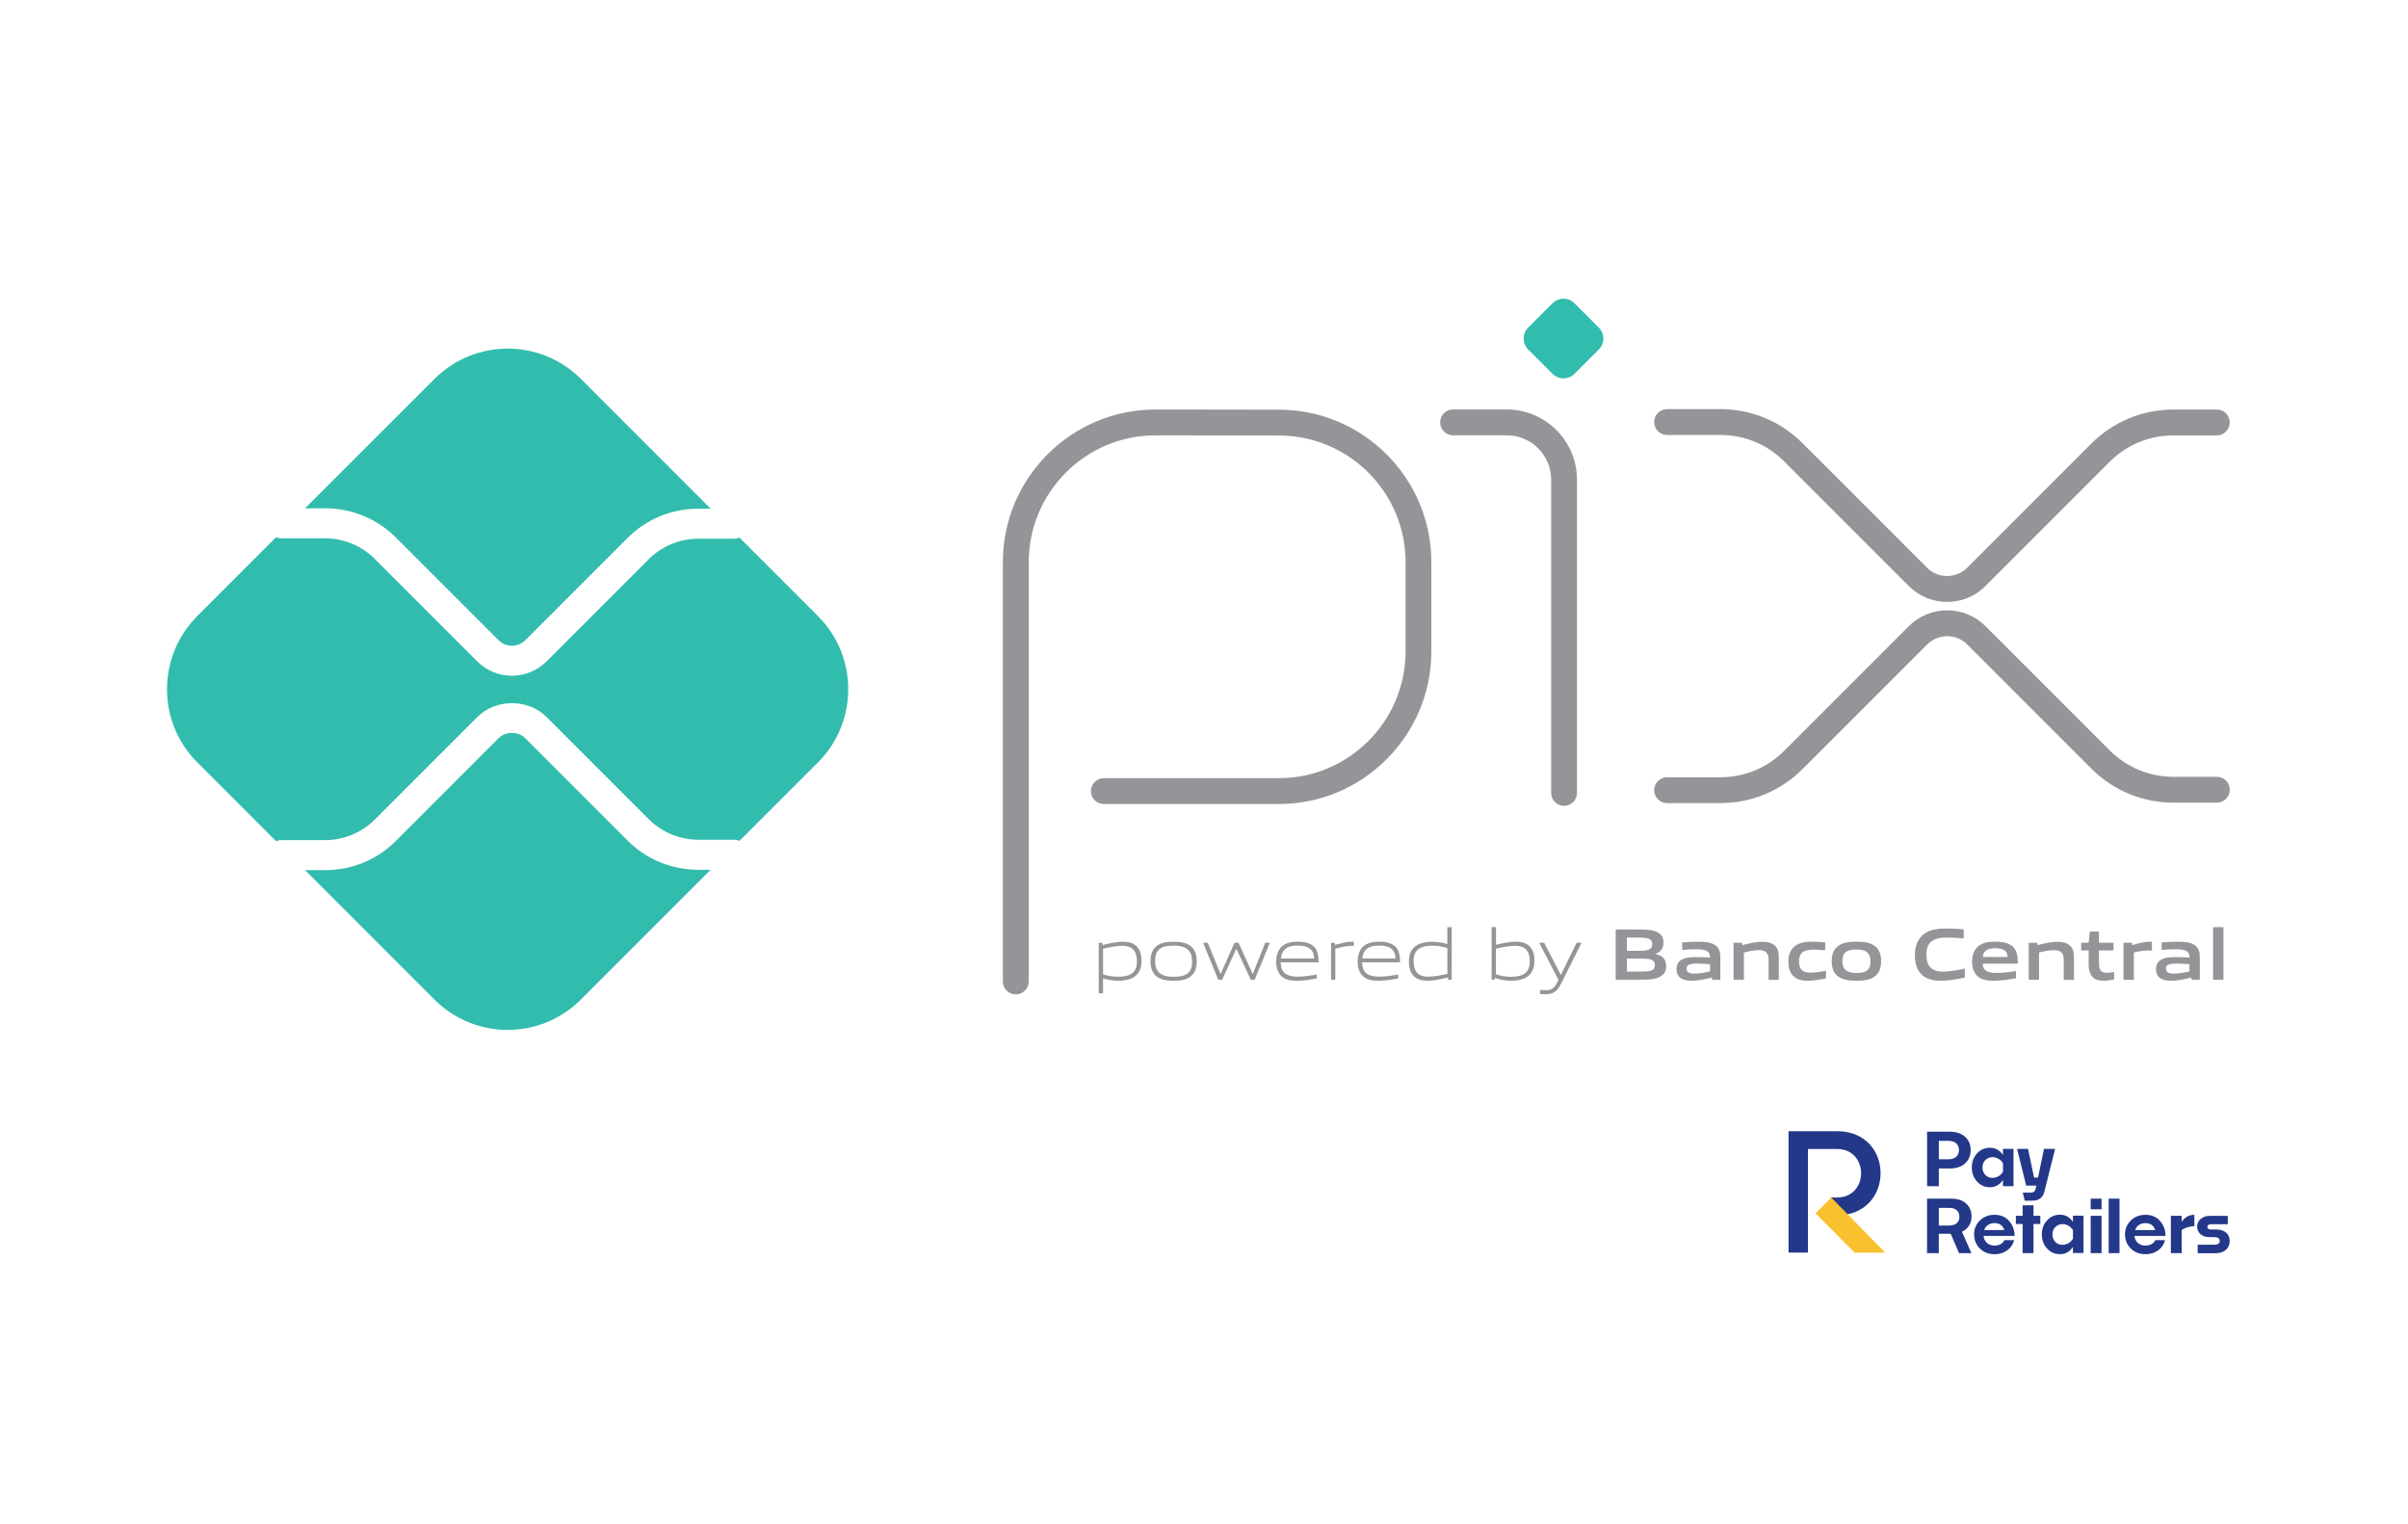 <?xml version="1.0" encoding="utf-8"?>
<!-- Generator: Adobe Illustrator 26.3.1, SVG Export Plug-In . SVG Version: 6.00 Build 0)  -->
<svg version="1.1" id="Capa_1" xmlns="http://www.w3.org/2000/svg" xmlns:xlink="http://www.w3.org/1999/xlink" x="0px" y="0px"
	 viewBox="0 0 438.13 277.28" style="enable-background:new 0 0 438.13 277.28;" xml:space="preserve">
<style type="text/css">
	.st0{fill:#32BCAD;}
	.st1{fill:#939598;}
	.st2{fill:#24388A;}
	.st3{fill:#F9C12D;}
</style>
<g>
	<path class="st0" d="M127.05,158.23c-4.86,0-9.44-1.89-12.88-5.33l-18.59-18.59c-1.3-1.31-3.58-1.3-4.88,0l-18.66,18.66
		c-3.44,3.44-8.01,5.33-12.88,5.33H55.5l23.55,23.55c7.35,7.35,19.28,7.35,26.63,0l23.61-23.61H127.05L127.05,158.23z"/>
	<path class="st0" d="M59.16,92.47c4.86,0,9.44,1.89,12.88,5.33l18.66,18.66c1.34,1.34,3.54,1.35,4.89,0l18.59-18.59
		c3.44-3.44,8.01-5.33,12.88-5.33h2.24l-23.61-23.61c-7.35-7.35-19.28-7.35-26.63,0L55.5,92.47H59.16L59.16,92.47z"/>
	<path class="st0" d="M148.82,112.07L134.55,97.8c-0.31,0.13-0.65,0.2-1.01,0.2h-6.49c-3.35,0-6.64,1.36-9.01,3.73l-18.59,18.59
		c-1.74,1.74-4.02,2.61-6.31,2.61c-2.29,0-4.57-0.87-6.31-2.61l-18.66-18.66c-2.37-2.37-5.65-3.73-9.01-3.73h-7.98
		c-0.34,0-0.66-0.08-0.96-0.19L35.9,112.07c-7.35,7.35-7.35,19.28,0,26.63l14.33,14.33c0.3-0.11,0.62-0.19,0.96-0.19l7.98,0
		c3.35,0,6.64-1.36,9.01-3.73l18.66-18.66c3.37-3.37,9.25-3.37,12.62,0l18.59,18.59c2.37,2.37,5.65,3.73,9.01,3.73h6.49
		c0.36,0,0.7,0.08,1.01,0.2l14.27-14.27C156.17,131.35,156.17,119.42,148.82,112.07L148.82,112.07z"/>
</g>
<g>
	<g>
		<path class="st1" d="M184.82,180.9c-1.3,0-2.35-1.05-2.35-2.35v-76.29c0-15.31,12.46-27.76,27.76-27.76l22.53,0.03
			c15.26,0.03,27.67,12.47,27.67,27.73v16.24c0,15.31-12.46,27.77-27.76,27.77h-31.83c-1.3,0-2.35-1.05-2.35-2.35
			s1.05-2.35,2.35-2.35h31.83c12.72,0,23.07-10.35,23.07-23.07v-16.24c0-12.67-10.31-23-22.98-23.03l-22.52-0.03
			c-12.72,0-23.06,10.35-23.06,23.07v76.29C187.16,179.84,186.11,180.9,184.82,180.9z M284.58,146.6c-1.3,0-2.35-1.05-2.35-2.35
			V87.27c0-4.46-3.62-8.08-8.08-8.08h-9.77c-1.3,0-2.35-1.05-2.35-2.35s1.05-2.35,2.35-2.35h9.77c7.05,0,12.78,5.73,12.78,12.78
			v56.99C286.93,145.55,285.87,146.6,284.58,146.6z"/>
	</g>
	<path class="st0" d="M282.48,68.01l-4.43-4.43c-1.1-1.1-1.1-2.88,0-3.98l4.43-4.43c1.1-1.1,2.89-1.1,3.99,0l4.43,4.43
		c1.1,1.1,1.1,2.88,0,3.98l-4.43,4.43C285.36,69.11,283.58,69.11,282.48,68.01L282.48,68.01z"/>
	<g>
		<path class="st1" d="M313.01,146.1h-9.69c-1.3,0-2.35-1.05-2.35-2.35s1.05-2.35,2.35-2.35h9.69c4.39,0,8.52-1.71,11.63-4.82
			l22.66-22.66c1.86-1.86,4.34-2.89,6.98-2.89s5.11,1.03,6.98,2.89l22.58,22.58c3.11,3.11,7.23,4.82,11.63,4.82h7.88
			c1.3,0,2.35,1.05,2.35,2.35s-1.05,2.35-2.35,2.35h-7.88c-5.65,0-10.96-2.2-14.95-6.19l-22.58-22.58
			c-0.98-0.98-2.27-1.51-3.65-1.51c-1.38,0-2.68,0.54-3.66,1.51l-22.66,22.66C323.97,143.9,318.66,146.1,313.01,146.1z
			 M354.28,109.5c-2.64,0-5.11-1.03-6.98-2.89l-22.66-22.66c-3.11-3.11-7.24-4.82-11.63-4.82h-9.69c-1.3,0-2.35-1.05-2.35-2.35
			s1.05-2.35,2.35-2.35h9.69c5.65,0,10.96,2.2,14.95,6.19l22.66,22.66c0.98,0.98,2.27,1.51,3.66,1.51c1.38,0,2.68-0.54,3.65-1.51
			l22.58-22.58c3.99-3.99,9.3-6.19,14.95-6.19l7.88,0c1.3,0,2.35,1.05,2.35,2.35s-1.05,2.35-2.35,2.35l0,0l-7.88,0
			c-4.39,0-8.52,1.71-11.63,4.82l-22.58,22.58C359.39,108.48,356.92,109.5,354.28,109.5z"/>
	</g>
	<path class="st1" d="M204.19,172.06c-1.05,0-2.28,0.25-3.49,0.53v4.65c0.84,0.31,1.8,0.45,2.72,0.45c2.33,0,3.44-0.79,3.44-2.84
		C206.85,172.93,205.94,172.06,204.19,172.06L204.19,172.06L204.19,172.06z M199.91,180.7v-9.19h0.64l0.07,0.4
		c1.08-0.25,2.57-0.59,3.64-0.59c0.87,0,1.69,0.13,2.39,0.69c0.8,0.65,1.05,1.71,1.05,2.85c0,1.2-0.4,2.33-1.49,2.96
		c-0.76,0.43-1.79,0.6-2.71,0.6c-0.95,0-1.85-0.15-2.8-0.43v2.71H199.91L199.91,180.7z"/>
	<path class="st1" d="M213.54,172.03c-2.33,0-3.37,0.73-3.37,2.79c0,1.99,1.03,2.88,3.37,2.88c2.32,0,3.36-0.72,3.36-2.77
		C216.9,172.94,215.87,172.03,213.54,172.03L213.54,172.03L213.54,172.03z M216.54,177.7c-0.77,0.56-1.81,0.72-3,0.72
		c-1.21,0-2.25-0.17-3.01-0.72c-0.85-0.6-1.2-1.59-1.2-2.82c0-1.23,0.35-2.22,1.2-2.84c0.76-0.55,1.8-0.72,3.01-0.72
		c1.2,0,2.22,0.17,3,0.72c0.87,0.61,1.2,1.61,1.2,2.82C217.74,176.1,217.39,177.1,216.54,177.7L216.54,177.7L216.54,177.7z
		 M216.54,177.7L216.54,177.7L216.54,177.7L216.54,177.7z"/>
	<polygon class="st1" points="227.58,178.23 224.98,172.65 224.92,172.65 222.37,178.23 221.66,178.23 218.89,171.5 219.75,171.5 
		222.06,177.15 222.11,177.15 224.62,171.5 225.34,171.5 227.91,177.15 227.96,177.15 230.21,171.5 231.05,171.5 228.28,178.23 
		227.58,178.23 	"/>
	<path class="st1" d="M236.08,172.02c-2.16,0-2.89,0.96-3.02,2.35h6.05C239.04,172.84,238.25,172.02,236.08,172.02L236.08,172.02
		L236.08,172.02z M236.05,178.42c-1.29,0-2.13-0.19-2.8-0.75c-0.79-0.68-1.05-1.66-1.05-2.8c0-1.08,0.36-2.22,1.25-2.88
		c0.75-0.52,1.66-0.68,2.62-0.68c0.87,0,1.87,0.09,2.69,0.65c0.97,0.65,1.16,1.8,1.16,3.1h-6.9c0.03,1.39,0.48,2.61,3.09,2.61
		c1.24,0,2.4-0.2,3.48-0.39V178C238.48,178.2,237.24,178.42,236.05,178.42L236.05,178.42z"/>
	<path class="st1" d="M242.18,178.23v-6.73h0.64l0.07,0.4c1.42-0.36,2.09-0.59,3.34-0.59h0.09v0.75h-0.19
		c-1.05,0-1.69,0.15-3.17,0.53v5.64H242.18L242.18,178.23z"/>
	<path class="st1" d="M250.89,172.02c-2.16,0-2.89,0.96-3.02,2.35h6.05C253.85,172.84,253.07,172.02,250.89,172.02L250.89,172.02
		L250.89,172.02z M250.87,178.42c-1.29,0-2.13-0.19-2.8-0.75c-0.79-0.68-1.05-1.66-1.05-2.8c0-1.08,0.36-2.22,1.25-2.88
		c0.75-0.52,1.66-0.68,2.62-0.68c0.87,0,1.87,0.09,2.69,0.65c0.97,0.65,1.16,1.8,1.16,3.1h-6.9c0.03,1.39,0.48,2.61,3.09,2.61
		c1.24,0,2.4-0.2,3.48-0.39V178C253.29,178.2,252.05,178.42,250.87,178.42L250.87,178.42z"/>
	<path class="st1" d="M263.36,172.49c-0.84-0.31-1.8-0.45-2.72-0.45c-2.33,0-3.44,0.79-3.44,2.84c0,1.94,0.91,2.8,2.66,2.8
		c1.05,0,2.28-0.25,3.49-0.52V172.49L263.36,172.49z M263.5,178.23l-0.07-0.4c-1.08,0.25-2.57,0.59-3.64,0.59
		c-0.87,0-1.69-0.12-2.39-0.69c-0.8-0.65-1.05-1.7-1.05-2.85c0-1.2,0.4-2.33,1.49-2.95c0.76-0.44,1.79-0.61,2.72-0.61
		c0.93,0,1.84,0.16,2.78,0.43v-3.08h0.79v9.57H263.5L263.5,178.23z"/>
	<path class="st1" d="M275.67,172.06c-1.05,0-2.28,0.25-3.49,0.53v4.64c0.85,0.32,1.8,0.47,2.72,0.47c2.33,0,3.44-0.79,3.44-2.84
		C278.33,172.93,277.43,172.06,275.67,172.06L275.67,172.06L275.67,172.06z M277.68,177.82c-0.76,0.43-1.79,0.6-2.7,0.6
		c-1,0-2-0.17-3.01-0.51l-0.04,0.32h-0.53v-9.57h0.79v3.21c1.08-0.24,2.53-0.56,3.56-0.56c0.87,0,1.69,0.13,2.39,0.69
		c0.8,0.65,1.05,1.71,1.05,2.85C279.17,176.06,278.77,177.19,277.68,177.82L277.68,177.82z"/>
	<path class="st1" d="M280.21,180.81v-0.73c0.39,0.04,0.75,0.07,1,0.07c0.97,0,1.56-0.28,2.1-1.39l0.25-0.53l-3.52-6.73h0.91
		l3.01,5.81h0.05l2.86-5.81l0.89,0l-3.78,7.55c-0.69,1.37-1.44,1.82-2.81,1.82C280.88,180.88,280.55,180.86,280.21,180.81
		L280.21,180.81z"/>
	<path class="st1" d="M298.62,174.39H296v2.36h2.62c1.8,0,2.48-0.2,2.48-1.19C301.11,174.51,300.18,174.39,298.62,174.39
		L298.62,174.39L298.62,174.39z M298.14,170.57H296v2.4h2.14c1.77,0,2.48-0.21,2.48-1.21C300.63,170.69,299.74,170.57,298.14,170.57
		L298.14,170.57L298.14,170.57z M302.19,177.59c-0.96,0.61-2.12,0.64-4.24,0.64h-3.98v-9.13h3.89c1.83,0,2.94,0.03,3.88,0.59
		c0.67,0.4,0.93,1.01,0.93,1.81c0,0.96-0.4,1.6-1.44,2.03v0.05c1.17,0.27,1.93,0.87,1.93,2.16
		C303.16,176.62,302.84,177.19,302.19,177.59L302.19,177.59z"/>
	<path class="st1" d="M311.13,175.41c-0.79-0.07-1.59-0.11-2.42-0.11c-1.37,0-1.85,0.28-1.85,0.91c0,0.59,0.4,0.91,1.45,0.91
		c0.88,0,1.93-0.2,2.83-0.4V175.41L311.13,175.41z M311.53,178.23l-0.05-0.4c-1.15,0.28-2.48,0.59-3.65,0.59
		c-0.72,0-1.49-0.09-2.04-0.49c-0.51-0.36-0.75-0.95-0.75-1.63c0-0.76,0.33-1.46,1.13-1.82c0.71-0.33,1.65-0.36,2.52-0.36
		c0.71,0,1.65,0.04,2.44,0.09v-0.12c0-1.05-0.69-1.4-2.58-1.4c-0.73,0-1.63,0.04-2.48,0.12v-1.36c0.95-0.08,2.01-0.13,2.89-0.13
		c1.17,0,2.39,0.09,3.13,0.63c0.77,0.55,0.92,1.31,0.92,2.3v3.98L311.53,178.23L311.53,178.23z"/>
	<path class="st1" d="M321.79,178.23v-3.72c0-1.22-0.63-1.66-1.75-1.66c-0.83,0-1.86,0.21-2.74,0.43l0,4.96h-1.88v-6.73h1.53
		l0.07,0.43c1.19-0.31,2.51-0.61,3.6-0.61c0.83,0,1.67,0.12,2.3,0.69c0.53,0.48,0.73,1.15,0.73,2.11v4.12H321.79L321.79,178.23z"/>
	<path class="st1" d="M328.96,178.42c-0.87,0-1.81-0.12-2.5-0.71c-0.83-0.67-1.07-1.72-1.07-2.85c0-1.07,0.35-2.22,1.37-2.88
		c0.84-0.55,1.88-0.67,2.96-0.67c0.77,0,1.53,0.05,2.37,0.13v1.44c-0.68-0.07-1.49-0.12-2.14-0.12c-1.79,0-2.63,0.56-2.63,2.11
		c0,1.45,0.63,2.08,2.09,2.08c0.85,0,1.85-0.16,2.83-0.35v1.39C331.19,178.2,330.04,178.42,328.96,178.42L328.96,178.42z"/>
	<path class="st1" d="M337.79,172.73c-1.79,0-2.57,0.56-2.57,2.09c0,1.53,0.77,2.19,2.57,2.19c1.77,0,2.54-0.55,2.54-2.08
		C340.33,173.39,339.58,172.73,337.79,172.73L337.79,172.73L337.79,172.73z M341.01,177.71c-0.83,0.56-1.9,0.71-3.22,0.71
		c-1.35,0-2.42-0.16-3.24-0.71c-0.93-0.61-1.27-1.63-1.27-2.84c0-1.21,0.33-2.24,1.27-2.85c0.81-0.55,1.89-0.71,3.24-0.71
		c1.33,0,2.4,0.16,3.22,0.71c0.93,0.61,1.25,1.64,1.25,2.84C342.27,176.07,341.93,177.1,341.01,177.71L341.01,177.71L341.01,177.71z
		 M341.01,177.71L341.01,177.71L341.01,177.71L341.01,177.71z"/>
	<path class="st1" d="M353.11,178.42c-1.13,0-2.36-0.19-3.28-0.95c-1.09-0.91-1.42-2.3-1.42-3.81c0-1.35,0.43-2.94,1.85-3.88
		c1.11-0.72,2.48-0.87,3.86-0.87c1.01,0,2.05,0.07,3.18,0.16v1.64c-0.97-0.08-2.17-0.15-3.1-0.15c-2.6,0-3.7,0.99-3.7,3.09
		c0,2.15,1.03,3.11,2.94,3.11c1.25,0,2.65-0.25,4.06-0.55l0,1.63C356.1,178.12,354.62,178.42,353.11,178.42L353.11,178.42z"/>
	<path class="st1" d="M363.03,172.51c-1.56,0-2.16,0.56-2.28,1.59h4.53C365.23,173.01,364.59,172.51,363.03,172.51L363.03,172.51
		L363.03,172.51z M362.75,178.42c-1.11,0-2.11-0.13-2.85-0.75c-0.8-0.66-1.08-1.66-1.08-2.81c0-1.03,0.33-2.17,1.27-2.84
		c0.83-0.59,1.88-0.71,2.94-0.71c0.96,0,2.09,0.11,2.92,0.68c1.08,0.76,1.17,1.93,1.19,3.32l-6.4,0c0.04,1.03,0.59,1.69,2.48,1.69
		c1.17,0,2.48-0.17,3.58-0.35l0,1.32C365.51,178.19,364.1,178.42,362.75,178.42L362.75,178.42z"/>
	<path class="st1" d="M375.49,178.23v-3.72c0-1.22-0.63-1.66-1.75-1.66c-0.83,0-1.86,0.21-2.74,0.43l0,4.96h-1.88v-6.73h1.53
		l0.07,0.43c1.19-0.31,2.5-0.61,3.6-0.61c0.83,0,1.67,0.12,2.3,0.69c0.53,0.48,0.73,1.15,0.73,2.11v4.12H375.49L375.49,178.23z"/>
	<path class="st1" d="M382.7,178.42c-0.91,0-1.73-0.25-2.18-0.96c-0.33-0.48-0.49-1.13-0.49-2.04v-2.52h-1.36v-1.4h1.36l0.2-2.04
		h1.67v2.04h2.65v1.4h-2.65v2.16c0,0.52,0.04,0.96,0.19,1.28c0.2,0.45,0.64,0.63,1.23,0.63c0.44,0,0.97-0.07,1.35-0.13v1.34
		C384.04,178.3,383.33,178.42,382.7,178.42L382.7,178.42z"/>
	<path class="st1" d="M386.37,178.23v-6.73h1.53l0.07,0.43c1.24-0.35,2.16-0.61,3.33-0.61c0.05,0,0.13,0,0.24,0.01v1.6
		c-0.21-0.01-0.47-0.01-0.65-0.01c-0.92,0-1.61,0.11-2.64,0.35v4.97H386.37L386.37,178.23z"/>
	<path class="st1" d="M398.37,175.41c-0.79-0.07-1.59-0.11-2.43-0.11c-1.37,0-1.85,0.28-1.85,0.91c0,0.59,0.4,0.91,1.45,0.91
		c0.88,0,1.93-0.2,2.83-0.4V175.41L398.37,175.41z M398.77,178.23l-0.05-0.4c-1.15,0.28-2.48,0.59-3.65,0.59
		c-0.72,0-1.49-0.09-2.04-0.49c-0.51-0.36-0.75-0.95-0.75-1.63c0-0.76,0.33-1.46,1.13-1.82c0.71-0.33,1.65-0.36,2.52-0.36
		c0.71,0,1.65,0.04,2.44,0.09v-0.12c0-1.05-0.69-1.4-2.58-1.4c-0.73,0-1.63,0.04-2.48,0.12v-1.36c0.95-0.08,2.01-0.13,2.89-0.13
		c1.17,0,2.39,0.09,3.13,0.63c0.77,0.55,0.92,1.31,0.92,2.3v3.98L398.77,178.23L398.77,178.23z"/>
	<polygon class="st1" points="402.67,168.67 404.55,168.67 404.55,178.23 402.67,178.23 402.67,168.67 	"/>
</g>
<g>
	<path class="st2" d="M352.77,207.56v3.34h1.74c1.28,0,1.92-0.71,1.92-1.68c0-0.95-0.62-1.67-1.89-1.67H352.77z M352.77,212.58v3.21
		h-2.14v-9.91h4.1c1.17,0,2.11,0.3,2.79,0.91c0.69,0.61,1.04,1.41,1.04,2.43c0,1.02-0.35,1.82-1.02,2.44
		c-0.68,0.61-1.62,0.91-2.79,0.91H352.77z"/>
	<path class="st2" d="M361.23,213.75c0.35,0.36,0.79,0.53,1.3,0.53c0.83,0,1.56-0.49,1.91-1.12v-1.53
		c-0.37-0.65-1.09-1.12-1.91-1.12c-0.51,0-0.94,0.19-1.3,0.54c-0.35,0.36-0.52,0.79-0.52,1.33
		C360.7,212.93,360.88,213.4,361.23,213.75 M364.43,215.79v-1.14c-0.57,0.89-1.37,1.33-2.38,1.33c-0.93,0-1.7-0.34-2.33-1.03
		c-0.64-0.69-0.95-1.55-0.95-2.58c0-1.02,0.32-1.86,0.95-2.54c0.64-0.69,1.41-1.03,2.33-1.03c1.01,0,1.81,0.44,2.38,1.32V209h1.92
		v6.79H364.43z"/>
	<path class="st2" d="M371.99,216.71c-0.28,1.16-0.98,1.72-2.26,1.72h-1.33l-0.37-1.47h1.49c0.44,0,0.72-0.19,0.81-0.57l0.19-0.7
		h-1.86L367,209h2l1.09,5.23h0.72l1.09-5.23h2.02L371.99,216.71z"/>
	<path class="st2" d="M352.77,219.74v3.21h1.89c1.26,0,1.85-0.67,1.85-1.61c0-0.91-0.59-1.6-1.82-1.6H352.77z M356.44,227.97
		l-1.51-3.52h-2.17v3.52h-2.14v-9.91h4.41c1.15,0,2.06,0.3,2.71,0.9c0.65,0.59,0.98,1.37,0.98,2.34c0,1.27-0.64,2.26-1.75,2.78
		l1.73,3.9H356.44z"/>
	<path class="st2" d="M361.02,223.77h3.65c-0.22-0.79-0.86-1.26-1.75-1.26C361.99,222.51,361.28,222.99,361.02,223.77
		 M366.46,225.59c-0.18,0.78-0.61,1.41-1.26,1.88s-1.41,0.7-2.28,0.7c-1.08,0-1.97-0.34-2.68-1.03c-0.7-0.69-1.06-1.56-1.06-2.6
		c0-0.99,0.36-1.82,1.06-2.51c0.72-0.69,1.6-1.03,2.65-1.03c1.13,0,2.03,0.38,2.68,1.14c0.65,0.75,0.98,1.65,0.98,2.7h-5.65
		c0.12,1.1,0.91,1.76,2.02,1.76c0.77,0,1.51-0.37,1.78-0.99H366.46z"/>
	<polygon class="st2" points="371.23,222.67 369.99,222.67 369.99,227.97 368.01,227.97 368.01,222.67 366.78,222.67 366.78,221.18 
		368.01,221.18 368.01,219.27 369.99,219.27 369.99,221.18 371.23,221.18 	"/>
	<path class="st2" d="M373.96,225.93c0.35,0.36,0.79,0.53,1.3,0.53c0.83,0,1.56-0.49,1.91-1.12v-1.53
		c-0.37-0.65-1.09-1.12-1.91-1.12c-0.51,0-0.94,0.19-1.3,0.54c-0.35,0.36-0.52,0.79-0.52,1.33
		C373.44,225.11,373.62,225.58,373.96,225.93 M377.17,227.97v-1.14c-0.57,0.89-1.37,1.33-2.38,1.33c-0.93,0-1.7-0.34-2.33-1.03
		c-0.64-0.69-0.95-1.55-0.95-2.58c0-1.02,0.32-1.86,0.95-2.54c0.64-0.69,1.41-1.03,2.33-1.03c1.01,0,1.81,0.44,2.38,1.32v-1.14h1.92
		v6.79H377.17z"/>
	<path class="st2" d="M382.37,227.97h-1.97v-6.79h1.97V227.97z M382.37,220h-1.97v-1.94h1.97V220z"/>
	<rect x="383.67" y="218.06" class="st2" width="1.97" height="9.91"/>
	<path class="st2" d="M388.48,223.77h3.65c-0.22-0.79-0.86-1.26-1.75-1.26C389.45,222.51,388.74,222.99,388.48,223.77
		 M393.92,225.59c-0.18,0.78-0.61,1.41-1.26,1.88c-0.65,0.46-1.41,0.7-2.28,0.7c-1.08,0-1.97-0.34-2.68-1.03
		c-0.7-0.69-1.06-1.56-1.06-2.6c0-0.99,0.36-1.82,1.06-2.51c0.72-0.69,1.6-1.03,2.65-1.03c1.13,0,2.03,0.38,2.68,1.14
		c0.65,0.75,0.98,1.65,0.98,2.7h-5.65c0.12,1.1,0.91,1.76,2.02,1.76c0.77,0,1.51-0.37,1.78-0.99H393.92z"/>
	<path class="st2" d="M399.26,223.08c-0.93,0-1.85,0.33-2.31,0.7v4.19h-1.97v-6.79h1.97v1.1c0.58-0.86,1.35-1.28,2.31-1.28V223.08z"
		/>
	<path class="st2" d="M399.86,227.97v-1.53h3c0.68,0,1.01-0.24,1.01-0.71c0-0.45-0.33-0.67-0.99-0.67h-0.87
		c-1.37,0-2.24-0.79-2.24-1.94c0-0.56,0.22-1.02,0.65-1.37c0.43-0.37,0.97-0.56,1.62-0.56h3.3v1.52h-3.07c-0.4,0-0.64,0.2-0.64,0.48
		c0,0.32,0.21,0.48,0.64,0.48h0.95c1.62,0,2.47,0.87,2.47,2.1c0,1.27-0.94,2.22-2.55,2.22H399.86z"/>
	<path class="st2" d="M334.26,205.79c-0.01,0-0.3,0-0.3,0h-8.54v0.02v3.22v18.85h3.53v-18.85l3,0h2.31c5.8,0,5.83,8.82,0,8.82h-1.08
		l-2.42,3.25h3.5C344.82,221.04,344.79,205.79,334.26,205.79"/>
	<polygon class="st3" points="343.02,227.89 333.19,217.86 330.32,220.74 337.45,227.89 	"/>
</g>
</svg>
